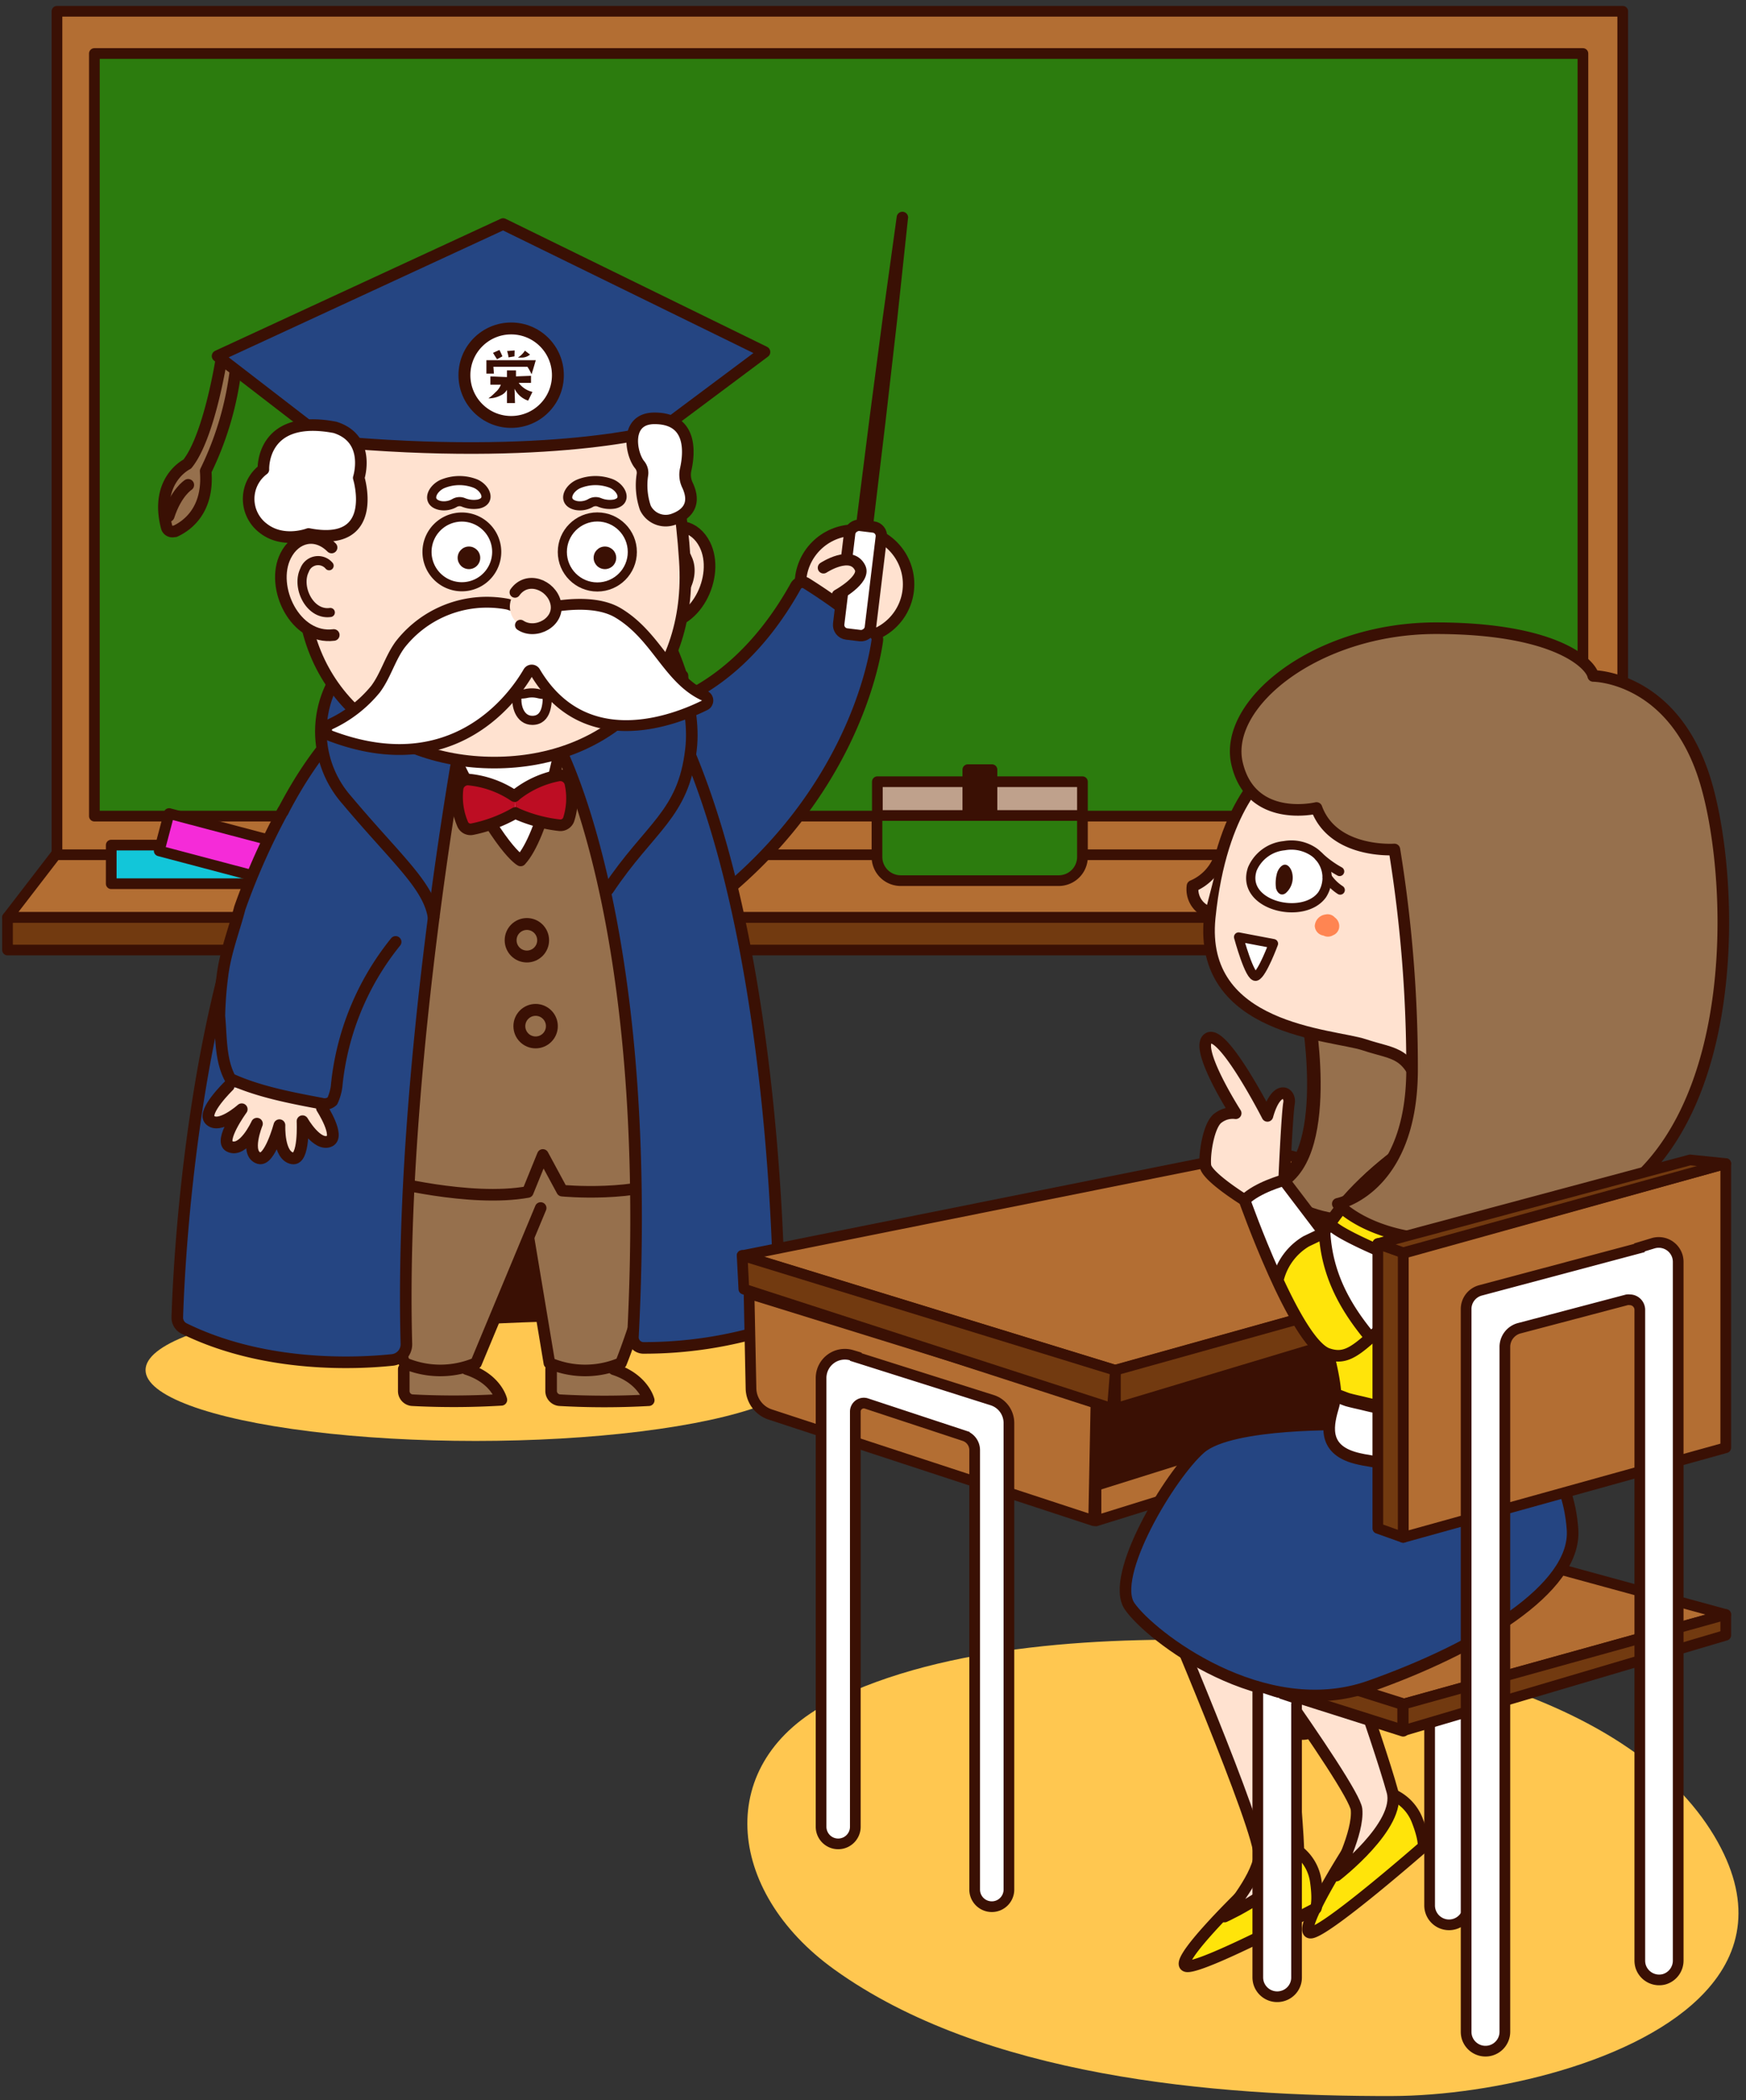<svg xmlns="http://www.w3.org/2000/svg" xmlns:xlink="http://www.w3.org/1999/xlink" viewBox="0 0 232 279"><rect x="0" y="0" width="232" height="279" fill="#333333" stroke="none"/><defs><style>.cls-1{fill:#ffc750;}.cls-2{fill:#b36e33;}.cls-11,.cls-12,.cls-13,.cls-15,.cls-16,.cls-17,.cls-18,.cls-19,.cls-2,.cls-20,.cls-21,.cls-22,.cls-23,.cls-24,.cls-25,.cls-27,.cls-28,.cls-29,.cls-3,.cls-30,.cls-31,.cls-32,.cls-33,.cls-34,.cls-36,.cls-4,.cls-5,.cls-6,.cls-7,.cls-8,.cls-9{stroke:#3a1004;}.cls-11,.cls-12,.cls-13,.cls-15,.cls-16,.cls-17,.cls-18,.cls-19,.cls-2,.cls-20,.cls-21,.cls-22,.cls-23,.cls-24,.cls-25,.cls-27,.cls-29,.cls-3,.cls-30,.cls-31,.cls-32,.cls-33,.cls-34,.cls-36,.cls-4,.cls-5,.cls-6,.cls-7,.cls-8,.cls-9{stroke-linecap:round;stroke-linejoin:round;}.cls-2,.cls-28,.cls-3,.cls-4,.cls-5,.cls-6,.cls-7,.cls-8{stroke-width:1.42px;}.cls-3{fill:#2c7c0e;}.cls-30,.cls-4{fill:#723a10;}.cls-5{fill:#bfa18c;}.cls-10,.cls-6{fill:#3a1004;}.cls-7{fill:#12c6d9;}.cls-15,.cls-17,.cls-22,.cls-23,.cls-25,.cls-28,.cls-33,.cls-8{fill:#fff;}.cls-9{fill:#f52bd8;stroke-width:1.42px;}.cls-11,.cls-19,.cls-31{fill:#96704d;}.cls-11,.cls-13,.cls-17,.cls-18,.cls-20,.cls-29{stroke-width:1.54px;}.cls-12,.cls-16,.cls-20,.cls-26,.cls-36{fill:#ffe2d0;}.cls-12{stroke-width:1.52px;}.cls-13{fill:#254582;}.cls-14,.cls-21,.cls-24,.cls-27,.cls-34{fill:none;}.cls-15{stroke-width:1.52px;}.cls-16,.cls-30{stroke-width:1.56px;}.cls-18{fill:#bd0d23;}.cls-19,.cls-21,.cls-22,.cls-36{stroke-width:1.58px;}.cls-23,.cls-24{stroke-width:1.21px;}.cls-25,.cls-27{stroke-width:1.44px;}.cls-28{stroke-miterlimit:10;}.cls-29,.cls-32{fill:#ffe40a;}.cls-31,.cls-32{stroke-width:1.8px;}.cls-33,.cls-34{stroke-width:1.23px;}.cls-35{fill:#ff8552;}</style></defs><path class="cls-1" d="M226.56,264.61c-8.7,9.37-28.32,13.78-41.55,13.82-23.89.07-54.39-2.61-74.15-16.81C96.35,251.2,94.73,234,110.44,226c15.13-7.64,37-8.71,54.74-8,21.37.87,51.52,7.42,62.6,25.88C232.91,252.47,231.47,259.33,226.56,264.61Z"/><ellipse class="cls-1" cx="63.2" cy="181.99" rx="43.86" ry="9.42"/><rect class="cls-2" x="7.57" y="1.5" width="208.05" height="112.2"/><rect class="cls-3" x="12.54" y="7.11" width="197.79" height="101.3"/><polygon class="cls-2" points="221.87 121.87 1 121.87 7.41 113.54 215.46 113.54 221.87 121.87"/><rect class="cls-4" x="1" y="121.87" width="220.87" height="4.33"/><path class="cls-3" d="M116.58,108.33h27.25v5.5a3.15,3.15,0,0,1-3.15,3.15h-21a3.15,3.15,0,0,1-3.15-3.15h0v-5.5Z"/><rect class="cls-5" x="116.58" y="103.84" width="27.25" height="4.49"/><rect class="cls-6" x="128.6" y="102.24" width="3.21" height="6.09"/><rect class="cls-7" x="14.78" y="112.26" width="23.4" height="5.13"/><rect class="cls-8" x="70.13" y="112.26" width="23.4" height="5.13"/><rect class="cls-9" x="30.55" y="101.84" width="5.13" height="23.4" transform="translate(-85.11 116.53) rotate(-75.19)"/><path class="cls-10" d="M37.32,178.18s33.37-4.25,60.56-2.2l.47-22.44-55.72-1.89Z"/><path class="cls-11" d="M73.23,181.86v2.94A1.23,1.23,0,0,0,74.4,186a105.57,105.57,0,0,0,11.8,0s-.66-2.82-4.62-4.11"/><path class="cls-11" d="M53.65,181.86v2.94a1.22,1.22,0,0,0,1.17,1.2,105.57,105.57,0,0,0,11.8-.05s-.62-2.8-4.62-4.09"/><path class="cls-11" d="M69.86,162.25,73,181.07a12.08,12.08,0,0,0,9.51,0c3.37-8.32,10.11-33.28,10.11-33.28H69.86"/><path class="cls-11" d="M71.84,160.47l-8.58,20.6a12.08,12.08,0,0,1-9.51,0c-3.37-8.32-7.07-33.28-7.07-33.28H91.06"/><path class="cls-11" d="M51,156.73s11.42,3,19.13,1.61l2-4.92,2.56,4.74s10,1,16-2.06V89.77H49.47Z"/><circle class="cls-12" cx="113.54" cy="77.61" r="7.19"/><path class="cls-13" d="M82.42,94.89s13.5.55,23.3-17a1,1,0,0,1,1.34-.45l.13.08a74.21,74.21,0,0,1,9.07,6.7,1,1,0,0,1,.31.89c-.46,3.26-3.74,20.79-22.22,35"/><line class="cls-14" x1="119.9" y1="28.89" x2="113.32" y2="82.44"/><path class="cls-10" d="M120.65,29l-1.43,13.41L117.69,55.8l-1.6,13.39c-.52,4.46-1.06,8.93-2,13.34a.76.76,0,0,1-1.51-.19h0c.14-4.51.7-9,1.27-13.43l1.69-13.38,1.76-13.37,1.85-13.36a.76.76,0,1,1,1.51.18h0Z"/><rect class="cls-15" x="106.74" y="74.28" width="14.58" height="4.25" rx="1.21" transform="matrix(0.12, -0.99, 0.99, 0.12, 24.95, 180.83)"/><path class="cls-12" d="M109.42,75.42s3.66-2.41,4.86,0c.78,1.57-3,3.64-3,3.64"/><path class="cls-13" d="M73.91,98.46S87,121.64,84.1,177.58a1.41,1.41,0,0,0,1.33,1.47h.07a55.52,55.52,0,0,0,16.72-2.54,2,2,0,0,0,1.34-1.9c-.06-8.86-1-57.69-16.31-83.29Z"/><path class="cls-13" d="M88.89,85.5s3.72,7.5,2.92,14.09c-1,8.66-5.44,10.22-11,18.56"/><path class="cls-13" d="M61.31,97.69S53,142.63,54,178.51a2.09,2.09,0,0,1-1.86,2.14c-4.65.49-16.94,1.11-27.69-4.18a1.61,1.61,0,0,1-.89-1.5c.25-8.2,2.72-63,24.59-81Z"/><path class="cls-13" d="M44.35,90.53a13.76,13.76,0,0,0,1.74,15.76c6.59,7.85,10.89,11.32,11.53,15.59"/><path class="cls-16" d="M30.39,144.25s-3.51,3.41-2.52,4.49c1.21,1.33,4.25-1.39,4.25-1.39h0s-3.06,4.19-1.64,4.92c1.87.95,3.66-3,3.66-3s-1.65,4,.29,4.58c1.41.4,2.7-4.38,2.7-4.38v.07s-.16,4,1.73,4.33c1.61.31,1.34-4.93,1.34-4.93h0s1.94,3.39,3.58,2.65c1.42-.65-1-4.4-1-4.4"/><path class="cls-13" d="M52.57,125.12a36,36,0,0,0-7.85,19.23,6.67,6.67,0,0,1-.56,1.91,1.52,1.52,0,0,1-1.47.33c-4.09-.77-8.37-1.58-12.08-3.28-1.35-2.48-1.19-5.47-1.46-8.34a48.15,48.15,0,0,1,.41-5.37c.39-3.15,1.53-6,2.31-9a90,90,0,0,1,5.76-12.93"/><path class="cls-17" d="M74.41,99.51S72.23,111,69.18,114.3c0,0-2.79-1.38-8.74-13.57"/><path class="cls-18" d="M68.36,105.75A13,13,0,0,1,74.28,103a1.38,1.38,0,0,1,1.51,1.07,9.21,9.21,0,0,1-.23,4.8,1.17,1.17,0,0,1-1.22.75A19.41,19.41,0,0,1,68.46,108"/><path class="cls-18" d="M68.36,105.75a13.09,13.09,0,0,0-6.15-2.2,1.38,1.38,0,0,0-1.41,1.2,9.25,9.25,0,0,0,.69,4.76,1.13,1.13,0,0,0,1.28.63A19,19,0,0,0,68.46,108"/><path class="cls-11" d="M29.4,47.8s-1.61,10.28-4.52,13.85c0,0-4.36,2.08-2.74,8.36a.79.79,0,0,0,1,.57l.12,0c1.51-.69,4.51-2.73,4.07-8a42.09,42.09,0,0,0,4-13.65"/><path class="cls-19" d="M25,64.42s-1.59,1-2.6,4.12"/><path class="cls-20" d="M87.54,71.24c2.09-2.1,4.82-1.47,6.11,1.1,2.1,4.19-1.27,11.17-6.4,10.52"/><path class="cls-21" d="M87.91,73.66a1.91,1.91,0,0,1,3.26.59c1.12,2.24-.68,6-3.42,5.62"/><path class="cls-20" d="M91,74.47c1.1,16.32-10.23,26.83-25.32,26.83s-27-10.56-25.38-26.83c2.37-24.16,10.52-29.62,25.6-29.62S89.41,49.5,91,74.47Z"/><path class="cls-13" d="M87.75,57.09s-14.64,4.25-44.19,1.5L28.91,47.3,66.85,29.76l34.73,17Z"/><circle class="cls-22" cx="67.92" cy="49.84" r="6.21"/><path class="cls-10" d="M71.19,47.85c-.1.35-.28,1-.56,1.87a6.49,6.49,0,0,0-.55-1H65.56l.07.91h-1V47.85Zm-.44,4.21-.57,1.16a3.1,3.1,0,0,1-1.81-1.58l.06,1.9H67.36V51.79a1.78,1.78,0,0,1-.84.74,3.52,3.52,0,0,1-1.62.39,6.66,6.66,0,0,0,.94-.82,2.45,2.45,0,0,0,.71-1H65.16V50l2.2.09V49.2h1.2V50l2-.08v.94H68.92A3.18,3.18,0,0,0,70.75,52.06Zm-4-4.72-.7.38c-.19-.27-.37-.56-.54-.85l.85-.38a9.37,9.37,0,0,1,.4.85Zm1.61,0-.79.13a4.48,4.48,0,0,0-.19-.84l1-.08Zm2.07-.24a1.72,1.72,0,0,1-1.15.4h-.46a3.14,3.14,0,0,0,.93-.92Z"/><path class="cls-17" d="M91.35,64.45a3.18,3.18,0,0,1-.24-2.08c.49-2.18.93-6.8-4.14-6.8-4,0-3.16,4.7-2,6.14a1.69,1.69,0,0,1,.4,1.29,9.25,9.25,0,0,0,.38,4.46A3,3,0,0,0,89.42,69C90.91,68.49,92.67,67.27,91.35,64.45Z"/><path class="cls-23" d="M64.17,77A4.63,4.63,0,1,1,66,73.32,4.64,4.64,0,0,1,64.17,77"/><circle class="cls-10" cx="62.31" cy="74.1" r="1.5"/><circle class="cls-23" cx="79.37" cy="73.32" r="4.65"/><circle class="cls-10" cx="80.38" cy="74.1" r="1.5"/><path class="cls-23" d="M61.56,66.73a1.33,1.33,0,0,0-1.15.08,2.83,2.83,0,0,1-1.93.34c-1.87-.41-1.14-2.17.26-2.84a5.88,5.88,0,0,1,4.44-.07c1.38.6,2.13,2.35.37,2.72A3.66,3.66,0,0,1,61.56,66.73Z"/><path class="cls-23" d="M79.64,66.73a1.33,1.33,0,0,0-1.15.08,2.83,2.83,0,0,1-1.93.34c-1.87-.41-1.15-2.17.26-2.84a5.88,5.88,0,0,1,4.44-.07c1.38.6,2.13,2.35.37,2.72A3.66,3.66,0,0,1,79.64,66.73Z"/><path class="cls-23" d="M68.73,92.36c-.24,1.37.34,3.33,2,3.33,2,0,2-2.38,2-3.47"/><path class="cls-23" d="M67.73,92a4.57,4.57,0,0,0,2.11.14,3.67,3.67,0,0,1,1.68,0A3.47,3.47,0,0,0,73.7,92"/><path class="cls-20" d="M44.06,72.73c-2.09-2.1-4.82-1.47-6.11,1.1C35.86,78,39.22,85,44.35,84.35"/><path class="cls-24" d="M43.73,75.15a1.91,1.91,0,0,0-3.26.59c-1.12,2.24.68,6,3.42,5.62"/><path class="cls-17" d="M41,70.93s-3.36,1.31-6-.74a4.89,4.89,0,0,1,0-7.83s-.36-7.47,9.51-5.59c4.83,1.51,3.16,6.71,3.16,6.71S50.53,72.8,41,70.93Z"/><path class="cls-25" d="M93.71,93.65c-4,2-16,6.76-22.61-4.39a.52.52,0,0,0-.71-.18.52.52,0,0,0-.18.18c-1.87,3.23-9.86,14.7-26.29,8.49a.84.84,0,0,1-.48-1.09.86.86,0,0,1,.4-.44,17,17,0,0,0,6.06-4.68c1.35-1.81,1.92-4.06,3.25-5.89A14.61,14.61,0,0,1,64.37,80a15.06,15.06,0,0,1,3,.24c.67.12,2.68,1.13,3.23,1,0,0,7.43-2.29,11.55.19,5.13,3.08,6.65,8.83,11.49,11a.67.67,0,0,1,.36.89A.63.63,0,0,1,93.71,93.65Z"/><path class="cls-26" d="M69.15,83.09c1.83,1.19,5.32-.46,4.68-3-.58-2.33-3.84-3.25-5.4-1.37a2.88,2.88,0,0,0,.27,4A2.83,2.83,0,0,0,69.15,83.09Z"/><path class="cls-27" d="M68.43,78.68c1.61-2.27,4.82-1,5.4,1.37.64,2.58-2.66,4.35-4.68,3"/><circle class="cls-19" cx="70.01" cy="124.9" r="2.16"/><circle class="cls-19" cx="71.17" cy="136.31" r="2.16"/><path class="cls-28" d="M175.46,163.59v-.07l-.47-.14a3.16,3.16,0,0,0-4,2.09,3.09,3.09,0,0,0-.14.91h0v61.75a2.28,2.28,0,0,0,1.62,2.18h0a2.29,2.29,0,0,0,2.85-1.55,2.23,2.23,0,0,0,.09-.63v-56.9a1.4,1.4,0,0,1,1.4-1.4,1.31,1.31,0,0,1,.44.07l12.63,4.18a2,2,0,0,1,1.38,1.9v58.39a2.27,2.27,0,0,0,1.61,2.18h0a2.28,2.28,0,0,0,2.84-1.52,2.16,2.16,0,0,0,.1-.66v-62a3.14,3.14,0,0,0-2.21-3Z"/><polygon class="cls-2" points="212.68 163.99 148.21 182.03 98.61 166.8 168.48 152.77 212.68 163.99"/><polygon class="cls-2" points="210.54 168.84 145.63 186.4 145.63 202.03 210.54 181.81 210.54 168.84"/><path class="cls-2" d="M145.32,202l.31-15.87-46.1-14.3.26,12.61a3.72,3.72,0,0,0,2.56,3.46Z"/><polygon class="cls-10" points="206.27 169.65 206.27 179.03 145.79 198.02 145.63 186.4 206.27 169.65"/><polygon class="cls-4" points="212.68 163.99 148.21 182 148.21 187.11 212.68 167.72 212.68 163.99"/><polygon class="cls-4" points="147.81 187.11 148.21 182.03 98.61 166.77 98.84 171.24 147.81 187.11"/><path class="cls-28" d="M113.65,180.24v-.07l-.47-.14a3.16,3.16,0,0,0-4.08,3h0v59.63a2.28,2.28,0,0,0,1.62,2.18h0a2.28,2.28,0,0,0,2.84-1.54,2.25,2.25,0,0,0,.09-.64V187.51a1.13,1.13,0,0,1,1.49-1.07l13,4.29a2,2,0,0,1,1.37,1.91V251a2.27,2.27,0,0,0,1.62,2.18h0a2.27,2.27,0,0,0,2.83-1.51,2.18,2.18,0,0,0,.1-.67V189a3.18,3.18,0,0,0-2.2-3Z"/><path class="cls-29" d="M185.12,238.42a6.17,6.17,0,0,1,3.2,3.4c1,2.56.82,3.48.82,3.48s-12.25,10.72-14.8,11.4S179,246.05,179,246.05"/><path class="cls-20" d="M159.41,209.43s20.54,27.83,20.84,30.93-2.67,8.78-2.67,8.78,8.66-6.68,7.43-11.17c-1.78-6.53-9.77-28.92-9.77-28.92"/><path class="cls-28" d="M195.11,214.85v38.27a2.57,2.57,0,0,1-1.83,2.46h0a2.58,2.58,0,0,1-3.32-2.46V215.37"/><polygon class="cls-2" points="229.31 214.47 186.45 226.38 158.42 217.52 201.28 206.81 229.31 214.47"/><polygon class="cls-30" points="158.42 217.52 158.42 221.01 186.45 229.9 186.45 226.38 158.42 217.52"/><polygon class="cls-4" points="186.45 229.9 186.45 226.38 229.31 214.47 229.31 217.22 186.45 229.9"/><path class="cls-29" d="M172.51,245.88a6.18,6.18,0,0,1,2.33,4.05c.39,2.71,0,3.57,0,3.57s-14.38,7.62-17,7.7,7-9.3,7-9.3"/><path class="cls-20" d="M154.15,211.76s13.6,31.81,13.18,34.89-4.62,7.94-4.62,7.94,10-4.52,9.8-9.17c-.23-6.77-2.87-30.4-2.87-30.4"/><path class="cls-13" d="M203.89,191.75s4.52,3.53,5.06,11.43S196.14,219,182,224s-29.17-6.67-31.9-10.63,5.32-17.44,9.41-21,19.76-3.14,19.76-3.14"/><path class="cls-31" d="M173.83,135s3.73,20.93-5.42,22.61c0,0,5.9,7.34,18.65,3.61s9.5-23.22,8.66-27.43S173.83,135,173.83,135Z"/><path class="cls-20" d="M170.63,156.77s.39-8.78.65-10.23-1.66-2.64-2.87,1.69c0,0-5.74-11.23-7.76-10.35-2.21,1,3.54,10,3.54,10a3.18,3.18,0,0,0-2.29.6c-1.31.84-1.91,4.93-1.73,6.38s5.23,4.57,5.23,4.57Z"/><path class="cls-17" d="M210.52,149.67s5.41,12.27,2.76,20.09-7.57,13.12-8.3,16,.73,4.82-2.4,7.34-17.69,1.81-22.38.6-3.67-4.69-3-7-1.52-9.15-2.52-13.36-1.11-10.46,10.31-19.49C185,153.88,205.71,153.28,210.52,149.67Z"/><path class="cls-29" d="M194.7,169a33.37,33.37,0,0,0,18.72-3.3,4.12,4.12,0,0,1,.58-.23c.23-7.34-3.48-15.76-3.48-15.76-4.81,3.61-25.51,4.21-25.51,4.21a36.56,36.56,0,0,0-8.2,8.5c-.32.83,6.25,3.67,7.09,4A42.23,42.23,0,0,0,194.7,169Z"/><path class="cls-32" d="M179.1,185.94c.65.18,1.32.32,2,.48a56.1,56.1,0,0,0,9.64,1.53c4.12.26,9.56.79,14-.3a9.22,9.22,0,0,1,.23-1.89c.42-1.65,2.22-4.12,4.17-7.38a87.82,87.82,0,0,1-34.37-4.7c.86,3.54,2.46,8.72,2.56,11.63C177.91,185.47,178.77,185.85,179.1,185.94Z"/><path class="cls-20" d="M168.37,102.51s-6.11,4.35-7.63,19.37,16.32,15.5,20.55,16.91,6.1.71,7.86,7.4l30.65-20.78S210.41,93.7,193.15,92.3,168.37,102.51,168.37,102.51Z"/><path class="cls-33" d="M170.64,112.34a5.14,5.14,0,0,0-4.23,3.08c-1.67,4.88,6.81,6.89,9.28,3.42a4.21,4.21,0,0,0-1-5.59A5.3,5.3,0,0,0,170.64,112.34Z"/><path class="cls-34" d="M178,115.76a13.53,13.53,0,0,1-2.75-2"/><path class="cls-34" d="M176.36,116.54a6,6,0,0,0,1.72,1.69"/><path class="cls-10" d="M169.68,116a5,5,0,0,0-.13,2c.18.63.68,1.09,1.29.64a2.72,2.72,0,0,0,.83-2.78c-.11-.41-.45-1-.93-1S169.81,115.51,169.68,116Z"/><path class="cls-35" d="M177.37,121.88a1.28,1.28,0,0,0-1.25-.4A1.63,1.63,0,0,0,174.7,123a1.36,1.36,0,0,0,1.16,1.28,1.24,1.24,0,0,0,.63.14,1.28,1.28,0,0,0,.63-.18,1.3,1.3,0,0,0,.8-.92A1.41,1.41,0,0,0,177.37,121.88Z"/><path class="cls-11" d="M185.28,112.84s-8.13.59-10.35-5.51c0,0-8.67,2.11-10.55-5.88s10.57-18,26.42-18,20.55,4.7,20.9,6.34c0,0,10.68,0,14.91,14s5.17,50.38-17.73,58-31.12-1.88-31.12-1.88,9.75-1.88,9.87-17.61A180.55,180.55,0,0,0,185.28,112.84Z"/><path class="cls-36" d="M161.9,114.33a6.53,6.53,0,0,1-3.43,3.37,3.22,3.22,0,0,0,1.71,3.29"/><path class="cls-33" d="M164.58,124.47l4.63.88s-1.48,4-2.31,4.32S164.58,124.47,164.58,124.47Z"/><path class="cls-17" d="M188.74,170.73s-8.06,10.58-12.37,9.11-11-20.42-11-20.42c1.69-1.69,5.23-2.65,5.23-2.65l5.32,7"/><path class="cls-29" d="M176,163.73l-2.43,1.16a8.12,8.12,0,0,0-3.79,5.21c2.12,4.58,4.63,9.05,6.64,9.74s3.28,0,5.68-2.14C178.66,173.57,176.32,169.25,176,163.73Z"/><polygon class="cls-2" points="229.31 192.31 186.45 204.22 186.45 166.49 229.31 154.57 229.31 192.31"/><polygon class="cls-4" points="183.08 165.2 186.45 166.41 186.45 204.22 183.08 203.02 183.08 165.2"/><polygon class="cls-4" points="183.08 165.2 186.45 166.41 229.31 154.57 224.57 154.08 183.08 165.2"/><path class="cls-28" d="M217.84,165.78v-.08l1.82-.55a2.59,2.59,0,0,1,3.22,1.72,2.65,2.65,0,0,1,.11.74v92.84a2.58,2.58,0,0,1-1.83,2.46h0A2.58,2.58,0,0,1,218,261.2a2.72,2.72,0,0,1-.11-.75V174a1.34,1.34,0,0,0-1.36-1.34,1.24,1.24,0,0,0-.33,0l-14.33,3.78a2.57,2.57,0,0,0-1.91,2.49V269.9a2.58,2.58,0,0,1-1.83,2.46h0a2.58,2.58,0,0,1-3.21-1.71,2.72,2.72,0,0,1-.11-.75v-96a2.57,2.57,0,0,1,1.91-2.49Z"/><path class="cls-8" d="M172.28,226.38v36.29a2.54,2.54,0,0,1-1.83,2.46h0a2.58,2.58,0,0,1-3.21-1.71,2.72,2.72,0,0,1-.11-.75v-38"/></svg>